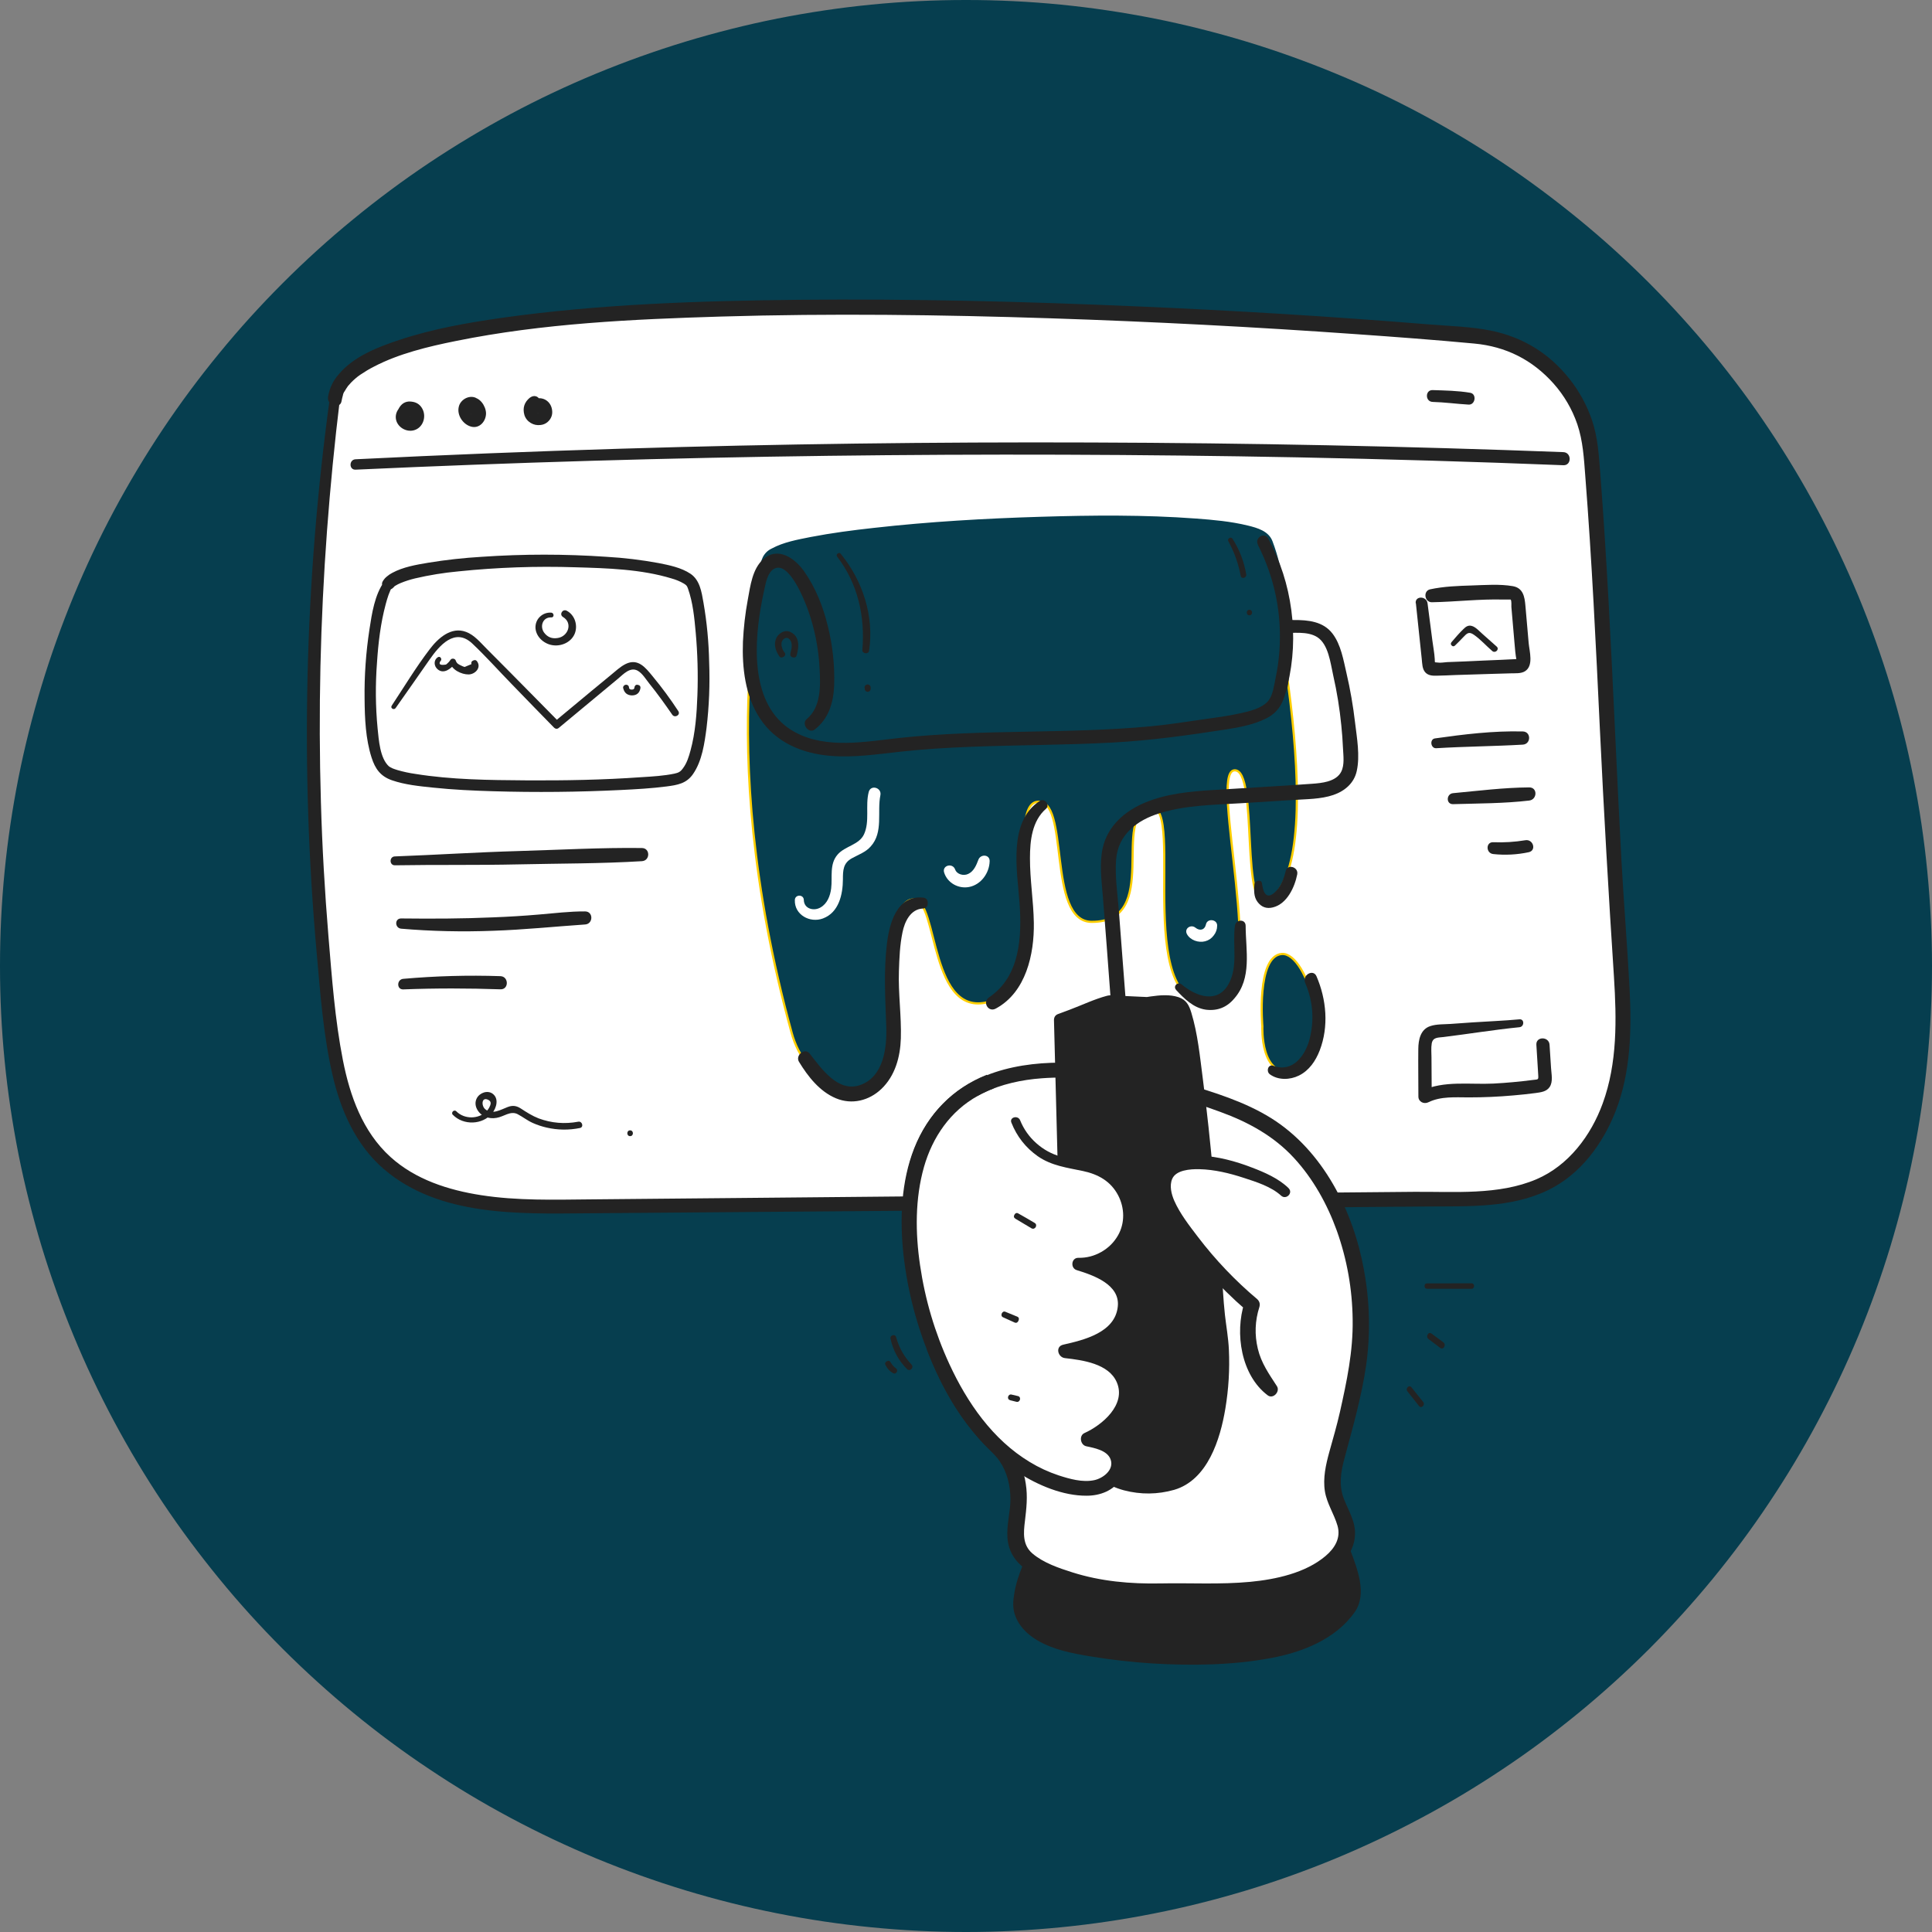 <svg xmlns="http://www.w3.org/2000/svg" xmlns:xlink="http://www.w3.org/1999/xlink" width="120" viewBox="0 0 90 90" height="120" preserveAspectRatio="xMidYMid meet"><rect x="0" y="0" width="90" height="90" fill="#808080" stroke="none"/><defs><clipPath id="986380f7f1"><path d="M 47 70 L 64 70 L 64 77.641 L 47 77.641 Z M 47 70 " clip-rule="nonzero"></path></clipPath></defs><path fill="#063e4f" d="M 90 45 C 90 46.473 89.926 47.941 89.781 49.41 C 89.637 50.875 89.422 52.332 89.133 53.777 C 88.848 55.223 88.488 56.652 88.062 58.062 C 87.633 59.473 87.137 60.859 86.574 62.219 C 86.008 63.582 85.379 64.91 84.684 66.211 C 83.992 67.512 83.234 68.773 82.414 70 C 81.598 71.227 80.719 72.406 79.785 73.547 C 78.848 74.688 77.859 75.777 76.82 76.82 C 75.777 77.859 74.688 78.848 73.547 79.785 C 72.406 80.719 71.227 81.598 70 82.414 C 68.773 83.234 67.512 83.992 66.211 84.684 C 64.91 85.379 63.582 86.008 62.219 86.574 C 60.859 87.137 59.473 87.633 58.062 88.062 C 56.652 88.488 55.223 88.848 53.777 89.133 C 52.332 89.422 50.875 89.637 49.41 89.781 C 47.941 89.926 46.473 90 45 90 C 43.527 90 42.055 89.926 40.59 89.781 C 39.121 89.637 37.664 89.422 36.219 89.133 C 34.773 88.848 33.348 88.488 31.938 88.062 C 30.527 87.633 29.141 87.137 27.777 86.574 C 26.418 86.008 25.086 85.379 23.785 84.684 C 22.488 83.992 21.223 83.234 20 82.414 C 18.773 81.598 17.59 80.719 16.453 79.785 C 15.312 78.848 14.223 77.859 13.18 76.82 C 12.137 75.777 11.148 74.688 10.215 73.547 C 9.281 72.406 8.402 71.227 7.582 70 C 6.766 68.773 6.008 67.512 5.312 66.211 C 4.617 64.91 3.988 63.582 3.426 62.219 C 2.863 60.859 2.367 59.473 1.938 58.062 C 1.512 56.652 1.152 55.223 0.863 53.777 C 0.578 52.332 0.359 50.875 0.215 49.41 C 0.07 47.941 0 46.473 0 45 C 0 43.527 0.07 42.055 0.215 40.59 C 0.359 39.121 0.578 37.664 0.863 36.219 C 1.152 34.773 1.512 33.348 1.938 31.938 C 2.367 30.527 2.863 29.141 3.426 27.777 C 3.988 26.418 4.617 25.086 5.312 23.785 C 6.008 22.488 6.766 21.223 7.582 20 C 8.402 18.773 9.281 17.59 10.215 16.453 C 11.148 15.312 12.137 14.223 13.18 13.18 C 14.223 12.137 15.312 11.148 16.453 10.215 C 17.59 9.281 18.773 8.402 20 7.582 C 21.223 6.766 22.488 6.008 23.785 5.312 C 25.086 4.617 26.418 3.988 27.777 3.426 C 29.141 2.863 30.527 2.367 31.938 1.938 C 33.348 1.512 34.773 1.152 36.219 0.863 C 37.664 0.578 39.121 0.359 40.59 0.215 C 42.055 0.07 43.527 0 45 0 C 46.473 0 47.941 0.07 49.41 0.215 C 50.875 0.359 52.332 0.578 53.777 0.863 C 55.223 1.152 56.652 1.512 58.062 1.938 C 59.473 2.367 60.859 2.863 62.219 3.426 C 63.582 3.988 64.91 4.617 66.211 5.312 C 67.512 6.008 68.773 6.766 70 7.582 C 71.227 8.402 72.406 9.281 73.547 10.215 C 74.688 11.148 75.777 12.137 76.82 13.18 C 77.859 14.223 78.848 15.312 79.785 16.453 C 80.719 17.59 81.598 18.773 82.414 20 C 83.234 21.223 83.992 22.488 84.684 23.785 C 85.379 25.086 86.008 26.418 86.574 27.777 C 87.137 29.141 87.633 30.527 88.062 31.938 C 88.488 33.348 88.848 34.773 89.133 36.219 C 89.422 37.664 89.637 39.121 89.781 40.59 C 89.926 42.055 90 43.527 90 45 Z M 90 45 " fill-opacity="1" fill-rule="nonzero"></path><g clip-path="url(#986380f7f1)"><path fill="#232323" d="M 61.41 70.715 C 61.875 70.73 62.176 71.199 62.363 71.625 C 62.645 72.266 62.859 72.93 63.012 73.613 C 63.074 73.898 63.125 74.195 63.047 74.477 C 62.977 74.703 62.863 74.906 62.703 75.078 C 61.496 76.535 59.461 76.961 57.574 77.109 C 55.289 77.285 53.016 77.18 50.754 76.801 C 50.066 76.684 49.375 76.539 48.742 76.242 C 48.16 75.965 47.594 75.484 47.547 74.844 C 47.539 74.645 47.562 74.449 47.613 74.254 C 47.777 73.508 48.047 72.801 48.418 72.133 " fill-opacity="1" fill-rule="nonzero"></path><path fill="#232323" d="M 61.41 70.945 C 61.738 70.988 61.941 71.371 62.066 71.637 C 62.234 72.012 62.379 72.402 62.492 72.797 C 62.605 73.18 62.73 73.586 62.77 73.984 C 62.812 74.398 62.609 74.703 62.34 74.996 C 61.469 75.938 60.215 76.371 58.984 76.594 C 57.469 76.871 55.883 76.883 54.352 76.82 C 52.777 76.754 51.117 76.637 49.602 76.188 C 48.961 75.996 47.992 75.621 47.898 74.844 C 47.852 74.426 48.043 73.93 48.176 73.539 C 48.324 73.113 48.5 72.699 48.707 72.301 C 48.891 71.918 48.355 71.594 48.133 71.965 C 47.668 72.727 47.27 73.707 47.203 74.605 C 47.145 75.395 47.668 76.023 48.312 76.406 C 49.059 76.852 49.945 77.02 50.793 77.16 C 51.758 77.32 52.73 77.43 53.707 77.492 C 55.516 77.598 57.379 77.574 59.168 77.246 C 60.645 76.977 62.223 76.367 63.113 75.09 C 63.695 74.254 63.23 73.09 62.914 72.238 C 62.648 71.508 62.312 70.551 61.414 70.484 C 61.113 70.465 61.125 70.91 61.414 70.949 Z M 61.41 70.945 " fill-opacity="1" fill-rule="nonzero"></path></g><path fill="#ffffff" d="M 15.598 18.578 C 14.355 28.125 14.254 37.59 15.34 47.156 C 15.605 49.516 15.996 52.035 17.617 53.773 C 19.785 56.098 23.355 56.234 26.531 56.207 L 67.441 55.852 C 69.016 55.836 70.66 55.809 72.059 55.086 C 73.789 54.191 74.871 52.344 75.301 50.441 C 75.73 48.539 75.605 46.559 75.465 44.613 C 74.941 37.371 74.754 28.801 74.113 21.098 C 74.055 20.398 73.879 19.73 73.586 19.094 C 73.293 18.457 72.902 17.891 72.406 17.391 C 71.914 16.895 71.352 16.496 70.715 16.195 C 70.082 15.895 69.414 15.715 68.715 15.652 C 54.578 14.375 16.402 12.406 15.598 18.578 Z M 15.598 18.578 " fill-opacity="1" fill-rule="nonzero"></path><path fill="#232323" d="M 15.367 18.516 C 14.188 27.121 13.98 35.754 14.754 44.406 C 14.922 46.293 15.062 48.219 15.488 50.066 C 15.867 51.719 16.574 53.34 17.887 54.465 C 20.449 56.664 24.148 56.547 27.324 56.52 C 36.035 56.453 44.746 56.383 53.453 56.312 L 66.52 56.203 C 68.395 56.188 70.398 56.281 72.129 55.434 C 73.625 54.703 74.66 53.293 75.258 51.773 C 75.973 49.953 76.012 47.941 75.91 46.016 C 75.805 44.051 75.645 42.09 75.535 40.125 C 75.316 36.09 75.156 32.051 74.934 28.02 C 74.824 26.027 74.699 24.035 74.547 22.047 C 74.48 21.207 74.434 20.375 74.16 19.57 C 73.918 18.863 73.562 18.215 73.098 17.633 C 72.152 16.449 70.938 15.707 69.457 15.402 C 68.504 15.211 67.5 15.188 66.531 15.109 C 62.02 14.742 57.496 14.465 52.973 14.273 C 47.715 14.043 42.453 13.914 37.195 13.965 C 32.602 14.016 27.973 14.16 23.414 14.801 C 21.797 15.031 20.168 15.316 18.613 15.832 C 17.609 16.164 16.48 16.598 15.781 17.434 C 15.512 17.738 15.348 18.09 15.281 18.492 C 15.223 18.906 15.859 19.09 15.914 18.668 C 15.93 18.582 15.949 18.5 15.973 18.418 C 15.984 18.344 16.012 18.281 16.059 18.219 C 16.098 18.148 16.145 18.078 16.191 18.012 C 16.238 17.945 16.164 18.035 16.238 17.953 C 16.273 17.91 16.312 17.867 16.352 17.824 C 16.418 17.758 16.484 17.691 16.555 17.633 C 16.629 17.566 16.707 17.508 16.789 17.453 C 16.992 17.316 17.203 17.188 17.422 17.078 C 18.562 16.48 19.938 16.145 21.246 15.883 C 25.293 15.062 29.477 14.871 33.594 14.746 C 38.707 14.594 43.832 14.66 48.949 14.828 C 53.691 14.984 58.43 15.23 63.168 15.566 C 65.004 15.695 66.84 15.832 68.676 16.004 C 70.148 16.141 71.379 16.758 72.367 17.863 C 72.863 18.422 73.234 19.055 73.477 19.762 C 73.742 20.543 73.785 21.348 73.848 22.168 C 74.156 26.113 74.344 30.062 74.531 34.012 C 74.715 37.848 74.934 41.676 75.184 45.504 C 75.309 47.477 75.348 49.52 74.66 51.402 C 74.113 52.902 73.07 54.293 71.574 54.934 C 69.809 55.688 67.734 55.504 65.859 55.52 L 59.391 55.578 C 50.902 55.652 42.414 55.73 33.922 55.812 L 27.523 55.871 C 25.82 55.887 24.102 55.938 22.414 55.676 C 20.891 55.441 19.348 54.949 18.184 53.891 C 16.895 52.719 16.301 51.055 15.973 49.383 C 15.602 47.492 15.461 45.543 15.301 43.625 C 15.129 41.539 15.008 39.453 14.949 37.359 C 14.824 33.141 14.922 28.926 15.234 24.715 C 15.387 22.664 15.586 20.621 15.836 18.578 C 15.867 18.316 15.406 18.25 15.367 18.516 Z M 15.367 18.516 " fill-opacity="1" fill-rule="nonzero"></path><path stroke-linecap="butt" transform="matrix(0.066, 0, 0, 0.066, 12.002, 12.655)" fill-opacity="1" fill="#063e4f" fill-rule="nonzero" stroke-linejoin="miter" d="M 359.844 202.739 C 359.844 202.739 319.477 327.851 376.84 537.001 C 379.141 545.617 383.095 553.407 388.643 560.312 C 394.19 567.275 400.918 572.823 408.826 576.895 C 474.746 610.946 430.249 443.108 463.238 443.108 C 480.47 443.108 473.979 529.211 517.768 514.87 C 561.498 500.529 526.325 377.837 549.99 374.237 C 573.714 370.637 556.541 458.924 588.763 458.924 C 638.277 458.924 601.746 383.266 630.369 378.545 C 655.686 374.355 614.612 530.686 679.174 514.87 C 713.875 506.372 671.266 354.113 689.207 351.988 C 707.147 349.864 692.511 458.452 714.347 443.108 C 760.261 410.826 709.331 190.523 709.331 190.523 Z M 359.844 202.739 " stroke="#ffce00" stroke-width="1.54" stroke-opacity="1" stroke-miterlimit="10"></path><path fill="#232323" d="M 54.434 29.66 C 55.582 29.43 56.777 29.445 57.941 29.461 C 58.527 29.469 59.109 29.484 59.691 29.492 C 60.215 29.5 60.902 29.387 61.363 29.68 C 61.887 30.016 61.98 30.902 62.105 31.457 C 62.281 32.23 62.406 33.008 62.484 33.797 C 62.52 34.152 62.547 34.508 62.562 34.863 C 62.578 35.207 62.641 35.633 62.477 35.953 C 62.238 36.418 61.57 36.48 61.109 36.512 C 59.582 36.625 58.051 36.703 56.52 36.801 C 55.449 36.867 54.352 36.969 53.352 37.383 C 52.414 37.77 51.605 38.465 51.371 39.492 C 51.207 40.219 51.312 40.977 51.371 41.707 L 51.555 44.074 C 51.824 47.648 52.078 51.223 52.387 54.797 C 52.422 55.219 53.078 55.227 53.047 54.797 C 52.832 51.508 52.562 48.219 52.312 44.93 L 52.121 42.43 C 52.062 41.648 51.934 40.836 51.992 40.047 C 52.082 38.875 52.969 38.207 54.02 37.883 C 55.238 37.504 56.543 37.496 57.805 37.418 C 58.617 37.367 59.434 37.316 60.246 37.266 C 60.863 37.223 61.527 37.234 62.117 37.031 C 62.648 36.848 63.082 36.48 63.203 35.914 C 63.359 35.207 63.211 34.379 63.125 33.668 C 63.035 32.891 62.902 32.117 62.723 31.352 C 62.582 30.742 62.465 30.027 62.074 29.516 C 61.641 28.949 60.941 28.879 60.277 28.883 C 59.633 28.883 58.992 28.867 58.348 28.859 C 57.004 28.844 55.598 28.793 54.281 29.113 C 53.922 29.199 54.074 29.734 54.434 29.66 Z M 54.434 29.66 " fill-opacity="1" fill-rule="nonzero"></path><path fill="#232323" d="M 16.562 21.879 C 23.891 21.543 31.223 21.328 38.559 21.234 C 45.852 21.141 53.148 21.164 60.441 21.305 C 64.57 21.387 68.699 21.508 72.828 21.672 C 73.219 21.688 73.219 21.078 72.828 21.062 C 65.496 20.785 58.16 20.637 50.82 20.613 C 43.523 20.586 36.23 20.68 28.941 20.902 C 24.812 21.027 20.688 21.191 16.562 21.395 C 16.254 21.41 16.25 21.891 16.562 21.879 Z M 16.562 21.879 " fill-opacity="1" fill-rule="nonzero"></path><path fill="#ffffff" d="M 43.543 62.844 C 41.793 58.422 41.262 51.371 47.141 50.086 C 50.285 49.402 53.75 50.32 56.73 51.359 C 57.637 51.676 58.535 52.055 59.324 52.602 C 60.488 53.41 61.379 54.566 62.031 55.828 C 63.129 57.957 63.527 60.391 63.359 62.77 C 63.27 63.992 62.941 65.121 62.691 66.312 C 62.492 67.25 61.953 68.43 62.09 69.367 C 62.223 70.305 63.051 71.02 62.629 71.969 C 62.242 72.844 61.164 73.371 60.312 73.648 C 58.246 74.328 56.395 74.074 54.289 74.141 C 52.312 74.199 50.402 73.992 48.574 73.109 C 48.195 72.926 47.82 72.703 47.562 72.367 C 47.047 71.68 47.492 70.539 47.457 69.727 C 47.418 68.832 47.164 68.031 46.504 67.395 C 45.172 66.098 44.238 64.57 43.543 62.844 Z M 43.543 62.844 " fill-opacity="1" fill-rule="nonzero"></path><path fill="#232323" d="M 43.762 62.781 C 43.105 61.129 42.738 59.418 42.652 57.641 C 42.582 55.973 42.797 54.191 43.707 52.75 C 44.766 51.07 46.629 50.367 48.539 50.23 C 51.371 50.02 54.211 50.84 56.848 51.797 C 58.145 52.27 59.336 52.918 60.277 53.941 C 61.168 54.906 61.828 56.094 62.273 57.328 C 62.75 58.668 62.996 60.055 63.012 61.477 C 63.035 62.957 62.738 64.348 62.418 65.781 C 62.277 66.406 62.098 67.012 61.926 67.633 C 61.762 68.23 61.621 68.855 61.719 69.473 C 61.812 70.043 62.145 70.52 62.305 71.07 C 62.473 71.641 62.18 72.121 61.75 72.484 C 60.816 73.277 59.43 73.574 58.242 73.688 C 56.852 73.82 55.449 73.734 54.055 73.762 C 52.664 73.789 51.281 73.668 49.953 73.246 C 49.324 73.047 48.598 72.801 48.09 72.363 C 47.629 71.965 47.676 71.41 47.746 70.852 C 47.816 70.262 47.879 69.715 47.785 69.121 C 47.699 68.527 47.477 67.988 47.117 67.504 C 46.738 67.008 46.246 66.594 45.852 66.105 C 45.441 65.594 45.07 65.055 44.742 64.488 C 44.414 63.93 44.125 63.352 43.875 62.754 C 43.707 62.348 43.039 62.516 43.203 62.938 C 43.703 64.227 44.336 65.445 45.195 66.531 C 45.398 66.789 45.613 67.039 45.84 67.277 C 46.082 67.535 46.359 67.766 46.562 68.059 C 46.914 68.57 47.066 69.203 47.07 69.816 C 47.074 70.43 46.887 71.016 46.93 71.621 C 46.973 72.277 47.293 72.758 47.828 73.133 C 48.41 73.539 49.129 73.801 49.801 74.008 C 50.504 74.223 51.219 74.367 51.949 74.445 C 53.434 74.617 54.949 74.52 56.441 74.523 C 57.895 74.523 59.371 74.43 60.738 73.906 C 61.781 73.508 63.062 72.754 63.121 71.5 C 63.152 70.891 62.82 70.375 62.605 69.828 C 62.359 69.191 62.457 68.582 62.629 67.941 C 63.012 66.516 63.422 65.086 63.637 63.621 C 63.848 62.129 63.812 60.645 63.539 59.164 C 63.047 56.422 61.637 53.605 59.219 52.09 C 57.98 51.316 56.531 50.875 55.141 50.461 C 53.703 50.031 52.23 49.695 50.734 49.562 C 48.438 49.355 45.816 49.621 44.07 51.281 C 41.344 53.875 41.836 58.398 42.871 61.641 C 43.004 62.066 43.156 62.488 43.32 62.902 C 43.434 63.168 43.867 63.055 43.762 62.781 Z M 43.762 62.781 " fill-opacity="1" fill-rule="nonzero"></path><path fill="#232323" d="M 49.867 65.852 L 49.395 47.523 L 51.68 46.672 L 53.438 46.754 C 53.438 46.754 54.547 46.531 54.988 46.828 C 55.77 47.363 56.754 61.305 56.754 61.305 C 57.266 63.832 56.859 68.859 54.297 69.168 C 54.297 69.172 50.566 70.086 49.867 65.852 Z M 49.867 65.852 " fill-opacity="1" fill-rule="nonzero"></path><path fill="#232323" d="M 50.176 65.852 L 50.016 59.648 L 49.762 49.773 L 49.703 47.523 L 49.477 47.82 L 50.922 47.277 C 51.172 47.188 51.453 47.117 51.688 46.992 C 51.801 46.934 51.688 46.977 51.707 46.98 C 51.805 46.984 51.906 46.988 52.004 46.992 C 52.508 47.016 53.07 47.117 53.57 47.039 C 53.902 46.988 54.266 46.941 54.602 47.008 C 54.66 47.02 54.777 47.098 54.828 47.094 C 54.801 47.094 54.77 47.031 54.805 47.082 C 54.738 46.992 54.812 47.102 54.828 47.141 C 54.859 47.207 54.809 47.082 54.836 47.156 C 54.848 47.184 54.855 47.211 54.867 47.238 C 54.891 47.312 54.914 47.383 54.934 47.457 C 54.984 47.633 55.023 47.816 55.062 48 C 55.164 48.504 55.242 49.012 55.316 49.52 C 55.516 50.883 55.66 52.258 55.797 53.629 C 56.035 56.02 56.234 58.414 56.414 60.809 C 56.48 61.676 56.637 62.527 56.641 63.402 C 56.652 64.277 56.566 65.137 56.383 65.992 C 56.219 66.738 55.969 67.52 55.484 68.125 C 55.141 68.559 54.727 68.789 54.188 68.883 C 53.926 68.934 53.66 68.957 53.395 68.949 C 52.156 68.93 51.113 68.289 50.578 67.164 C 50.379 66.719 50.242 66.254 50.168 65.773 C 50.102 65.387 49.512 65.551 49.578 65.938 C 49.852 67.523 50.723 68.992 52.363 69.426 C 53.145 69.629 53.922 69.621 54.699 69.402 C 56.262 68.941 56.844 67.043 57.082 65.617 C 57.234 64.707 57.289 63.793 57.246 62.871 C 57.223 62.332 57.113 61.715 57.062 61.25 C 56.98 60.508 56.953 59.754 56.891 59.008 C 56.781 57.598 56.656 56.184 56.523 54.773 C 56.383 53.262 56.227 51.75 56.031 50.246 C 55.898 49.227 55.797 48.16 55.496 47.172 C 55.391 46.828 55.266 46.578 54.902 46.453 C 54.492 46.316 54.027 46.359 53.605 46.418 C 53.547 46.426 53.488 46.438 53.426 46.445 C 53.348 46.461 53.367 46.445 53.438 46.445 L 53.168 46.434 L 52.094 46.383 C 51.922 46.375 51.738 46.344 51.57 46.387 C 50.98 46.543 50.398 46.824 49.824 47.039 L 49.32 47.227 C 49.176 47.27 49.098 47.367 49.098 47.52 L 49.258 53.727 L 49.512 63.605 L 49.57 65.855 C 49.574 66.246 50.184 66.25 50.176 65.852 Z M 50.176 65.852 " fill-opacity="1" fill-rule="nonzero"></path><path fill="#063e4f" d="M 59.246 33.176 C 58.258 34.301 37.543 35.469 36.094 34.008 C 34.648 32.547 35.262 27.68 35.812 26.09 C 36.359 24.504 58.293 23.527 58.961 25.258 C 59.629 26.988 60.234 32.047 59.246 33.176 Z M 59.246 33.176 " fill-opacity="1" fill-rule="nonzero"></path><path fill="#063e4f" d="M 59.031 32.957 C 58.98 33.012 59.016 32.973 59.023 32.965 C 58.996 32.988 58.965 33.004 58.93 33.02 C 58.848 33.062 58.898 33.039 58.875 33.047 C 58.824 33.066 58.773 33.082 58.727 33.102 C 58.461 33.184 58.195 33.25 57.926 33.301 C 57.09 33.469 56.246 33.578 55.402 33.676 C 52.953 33.961 50.484 34.129 48.016 34.242 C 45.508 34.363 42.988 34.43 40.477 34.352 C 39.551 34.336 38.629 34.273 37.711 34.168 C 37.414 34.129 37.121 34.074 36.828 34.004 C 36.715 33.977 36.602 33.941 36.492 33.898 C 36.418 33.867 36.527 33.914 36.48 33.895 C 36.461 33.883 36.441 33.875 36.422 33.863 C 36.387 33.844 36.348 33.82 36.316 33.797 C 36.398 33.855 36.27 33.746 36.238 33.711 C 36.152 33.605 36.078 33.492 36.016 33.371 C 35.871 33.094 35.77 32.797 35.703 32.488 C 35.531 31.762 35.5 31.008 35.508 30.266 C 35.527 28.914 35.672 27.504 36.094 26.211 C 36.109 26.156 36.043 26.234 36.109 26.176 C 36.027 26.242 36.109 26.176 36.141 26.16 C 36.168 26.141 36.098 26.18 36.172 26.137 C 36.219 26.113 36.262 26.086 36.305 26.062 C 36.387 26.02 36.469 25.984 36.559 25.961 C 36.691 25.91 36.828 25.871 36.961 25.836 C 37.73 25.621 38.52 25.496 39.309 25.383 C 41.621 25.055 43.961 24.891 46.297 24.777 C 48.777 24.656 51.27 24.598 53.754 24.676 C 54.73 24.703 55.703 24.754 56.672 24.863 C 57.266 24.93 57.902 25 58.465 25.23 C 58.387 25.199 58.512 25.254 58.539 25.27 C 58.578 25.289 58.613 25.312 58.648 25.336 C 58.648 25.336 58.688 25.375 58.688 25.379 C 58.641 25.285 58.688 25.379 58.703 25.426 C 58.723 25.484 58.742 25.539 58.762 25.598 C 58.809 25.738 58.848 25.883 58.887 26.023 C 58.973 26.352 59.047 26.68 59.109 27.012 C 59.395 28.5 59.562 30.07 59.422 31.578 C 59.379 32.016 59.328 32.598 59.031 32.949 C 58.781 33.25 59.211 33.684 59.465 33.383 C 59.824 32.957 59.938 32.391 60.004 31.848 C 60.102 31.09 60.09 30.32 60.043 29.559 C 59.953 28.125 59.793 26.566 59.277 25.211 C 59.098 24.738 58.574 24.59 58.121 24.48 C 57.336 24.289 56.516 24.215 55.711 24.156 C 53.301 23.977 50.875 24 48.461 24.074 C 45.879 24.152 43.289 24.301 40.719 24.59 C 39.727 24.699 38.738 24.828 37.762 25.016 C 37.156 25.137 36.5 25.254 35.953 25.551 C 35.766 25.637 35.629 25.773 35.535 25.953 C 35.301 26.465 35.223 27.102 35.137 27.648 C 34.887 29.211 34.762 30.871 35.07 32.434 C 35.234 33.285 35.566 34.234 36.445 34.527 C 37.121 34.754 37.871 34.809 38.578 34.867 C 40.961 35.066 43.367 35.02 45.754 34.945 C 48.441 34.867 51.125 34.711 53.801 34.461 C 54.871 34.359 55.941 34.242 57.008 34.082 C 57.66 33.98 58.344 33.891 58.973 33.664 C 59.141 33.602 59.336 33.531 59.465 33.391 C 59.73 33.102 59.297 32.664 59.031 32.957 Z M 59.031 32.957 " fill-opacity="1" fill-rule="nonzero"></path><path fill="#232323" d="M 17.902 27.086 C 17.453 27.707 17.324 28.578 17.211 29.316 C 17.047 30.391 16.969 31.477 16.984 32.562 C 16.992 33.465 17.031 34.422 17.309 35.289 C 17.477 35.816 17.727 36.164 18.258 36.348 C 18.867 36.559 19.543 36.625 20.184 36.691 C 21.109 36.789 22.043 36.832 22.973 36.859 C 24.961 36.918 26.949 36.898 28.93 36.801 C 29.637 36.766 30.344 36.727 31.043 36.637 C 31.555 36.57 31.98 36.504 32.289 36.051 C 32.707 35.441 32.82 34.621 32.914 33.906 C 33.035 32.887 33.074 31.867 33.035 30.844 C 33.016 29.91 32.93 28.988 32.77 28.07 C 32.684 27.582 32.605 27.023 32.164 26.727 C 31.734 26.441 31.18 26.328 30.68 26.23 C 29.875 26.082 29.066 25.984 28.25 25.938 C 26.316 25.805 24.383 25.805 22.445 25.938 C 21.609 25.988 20.773 26.078 19.945 26.215 C 19.383 26.309 18.773 26.414 18.27 26.688 C 18.18 26.734 18.102 26.789 18.023 26.855 C 17.953 26.91 17.895 26.977 17.848 27.051 C 17.633 27.355 18.129 27.641 18.344 27.344 C 18.293 27.414 18.355 27.336 18.371 27.32 C 18.391 27.301 18.352 27.328 18.418 27.285 C 18.496 27.238 18.578 27.195 18.664 27.16 C 18.883 27.07 19.105 27 19.332 26.945 C 20 26.789 20.672 26.68 21.355 26.617 C 23.168 26.43 24.984 26.367 26.805 26.426 C 28.285 26.469 29.863 26.512 31.293 26.949 C 31.488 27.004 31.672 27.078 31.848 27.18 C 31.98 27.262 32 27.285 32.047 27.414 C 32.281 28.07 32.348 28.793 32.41 29.48 C 32.496 30.445 32.523 31.414 32.488 32.383 C 32.457 33.242 32.395 34.125 32.168 34.957 C 32.09 35.246 31.996 35.555 31.812 35.793 C 31.691 35.961 31.605 35.996 31.418 36.039 C 30.926 36.141 30.406 36.172 29.895 36.203 C 28.098 36.332 26.293 36.363 24.496 36.352 C 22.785 36.34 21.035 36.324 19.344 36.051 C 19.066 36.012 18.793 35.953 18.523 35.875 C 18.449 35.852 18.316 35.809 18.285 35.793 C 18.254 35.777 18.219 35.762 18.184 35.742 C 18.16 35.73 18.141 35.715 18.117 35.699 C 17.695 35.316 17.645 34.453 17.59 33.93 C 17.492 32.91 17.484 31.891 17.562 30.867 C 17.621 29.953 17.73 29.027 17.969 28.141 C 18.047 27.855 18.133 27.562 18.285 27.309 C 18.438 27.055 18.066 26.859 17.902 27.086 Z M 17.902 27.086 " fill-opacity="1" fill-rule="nonzero"></path><path fill="#232323" d="M 18.395 40.309 C 20.312 40.277 22.23 40.309 24.148 40.266 C 26.066 40.223 27.988 40.234 29.902 40.117 C 30.293 40.094 30.297 39.508 29.902 39.504 C 27.984 39.48 26.062 39.59 24.148 39.645 C 22.234 39.699 20.312 39.824 18.395 39.895 C 18.129 39.902 18.129 40.312 18.395 40.309 Z M 18.395 40.309 " fill-opacity="1" fill-rule="nonzero"></path><path fill="#232323" d="M 18.688 43.262 C 20.113 43.383 21.539 43.414 22.969 43.359 C 24.402 43.312 25.824 43.164 27.254 43.066 C 27.641 43.043 27.648 42.457 27.254 42.457 C 26.535 42.453 25.82 42.543 25.109 42.602 C 24.395 42.664 23.684 42.707 22.969 42.734 C 21.543 42.797 20.113 42.801 18.688 42.785 C 18.375 42.781 18.387 43.234 18.688 43.262 Z M 18.688 43.262 " fill-opacity="1" fill-rule="nonzero"></path><path fill="#232323" d="M 18.785 46.09 C 20.293 46.031 21.805 46.035 23.312 46.086 C 23.711 46.102 23.707 45.488 23.312 45.473 C 21.801 45.422 20.293 45.465 18.785 45.598 C 18.477 45.625 18.469 46.102 18.785 46.09 Z M 18.785 46.09 " fill-opacity="1" fill-rule="nonzero"></path><path fill="#232323" d="M 65.957 28.098 L 66.141 29.848 C 66.168 30.129 66.199 30.41 66.23 30.691 C 66.254 30.906 66.246 31.172 66.41 31.336 C 66.543 31.469 66.73 31.48 66.906 31.477 C 67.207 31.473 67.504 31.457 67.805 31.445 C 68.383 31.426 68.961 31.41 69.539 31.391 L 70.371 31.367 C 70.59 31.359 70.848 31.387 71.039 31.27 C 71.453 31.012 71.246 30.34 71.211 29.953 L 71.059 28.211 C 71.023 27.789 70.949 27.387 70.469 27.305 C 69.859 27.199 69.18 27.254 68.566 27.273 C 67.922 27.293 67.254 27.316 66.621 27.453 C 66.281 27.527 66.359 28.059 66.703 28.055 C 67.82 28.035 68.926 27.898 70.047 27.93 L 70.371 27.93 C 70.422 27.977 70.402 28.215 70.406 28.273 L 70.473 29.051 L 70.551 29.953 L 70.586 30.344 C 70.59 30.387 70.633 30.77 70.652 30.715 C 70.727 30.691 70.699 30.691 70.559 30.707 L 70.301 30.719 L 69.918 30.738 L 69.082 30.773 C 68.527 30.801 67.969 30.824 67.414 30.844 C 67.273 30.852 67.102 30.887 66.965 30.863 C 66.812 30.84 66.848 30.898 66.836 30.695 C 66.82 30.414 66.762 30.129 66.727 29.852 L 66.5 28.102 C 66.453 27.758 65.914 27.746 65.949 28.102 Z M 65.957 28.098 " fill-opacity="1" fill-rule="nonzero"></path><path fill="#232323" d="M 66.906 34.855 C 68.246 34.773 69.594 34.766 70.938 34.688 C 71.328 34.664 71.332 34.082 70.938 34.074 C 69.57 34.039 68.191 34.207 66.844 34.398 C 66.586 34.438 66.645 34.871 66.906 34.855 Z M 66.906 34.855 " fill-opacity="1" fill-rule="nonzero"></path><path fill="#232323" d="M 67.688 37.461 C 68.863 37.426 70.062 37.43 71.234 37.293 C 71.613 37.25 71.637 36.676 71.234 36.68 C 70.055 36.688 68.859 36.84 67.688 36.949 C 67.367 36.98 67.355 37.469 67.688 37.461 Z M 67.688 37.461 " fill-opacity="1" fill-rule="nonzero"></path><path fill="#232323" d="M 69.559 39.785 C 70.113 39.844 70.668 39.816 71.215 39.699 C 71.586 39.617 71.422 39.082 71.059 39.141 C 70.562 39.223 70.062 39.254 69.562 39.234 C 69.203 39.219 69.215 39.75 69.562 39.785 Z M 69.559 39.785 " fill-opacity="1" fill-rule="nonzero"></path><path fill="#232323" d="M 42.977 41.812 C 41.77 41.707 41.426 43.035 41.316 43.965 C 41.16 45.258 41.242 46.52 41.285 47.816 C 41.32 48.801 41.168 50.164 40.066 50.547 C 39.031 50.906 38.258 49.766 37.715 49.078 C 37.492 48.793 37.039 49.156 37.219 49.461 C 37.637 50.148 38.184 50.848 38.945 51.164 C 39.688 51.473 40.484 51.273 41.055 50.73 C 41.699 50.117 41.938 49.238 41.965 48.371 C 41.996 47.324 41.84 46.285 41.875 45.238 C 41.895 44.637 41.918 44.016 42.043 43.426 C 42.141 42.941 42.41 42.359 42.977 42.324 C 43.137 42.316 43.219 42.23 43.219 42.066 C 43.219 41.906 43.137 41.82 42.977 41.812 Z M 42.977 41.812 " fill-opacity="1" fill-rule="nonzero"></path><path fill="#232323" d="M 48.438 37.309 C 46.945 38.281 47.387 40.559 47.492 42.043 C 47.609 43.621 47.527 45.484 46.078 46.457 C 45.75 46.676 46.035 47.176 46.387 46.984 C 47.793 46.227 48.184 44.453 48.16 42.984 C 48.145 41.977 47.977 40.98 47.98 39.973 C 47.98 39.164 48.074 38.242 48.727 37.676 C 48.926 37.504 48.664 37.16 48.438 37.309 Z M 48.438 37.309 " fill-opacity="1" fill-rule="nonzero"></path><path fill="#232323" d="M 54.785 46.113 C 55.168 46.523 55.594 46.953 56.172 47.035 C 56.707 47.102 57.148 46.93 57.496 46.516 C 58.332 45.566 58.031 44.277 58.027 43.129 C 58.027 42.797 57.566 42.82 57.527 43.129 C 57.406 44.02 57.691 45.023 57.227 45.848 C 56.707 46.77 55.715 46.422 55.047 45.859 C 54.867 45.711 54.629 45.941 54.789 46.113 Z M 54.785 46.113 " fill-opacity="1" fill-rule="nonzero"></path><path fill="#232323" d="M 58.434 41.203 C 58.414 41.484 58.402 41.773 58.578 42.012 C 58.762 42.258 59 42.344 59.297 42.27 C 59.953 42.109 60.312 41.332 60.43 40.73 C 60.496 40.383 59.973 40.23 59.891 40.582 C 59.809 40.938 59.652 41.332 59.371 41.582 C 59.238 41.699 59.062 41.793 58.938 41.629 C 58.84 41.504 58.812 41.305 58.789 41.156 C 58.762 40.941 58.449 41.012 58.434 41.203 Z M 58.434 41.203 " fill-opacity="1" fill-rule="nonzero"></path><path fill="#232323" d="M 58.59 25.367 C 59.387 26.938 59.723 28.598 59.598 30.348 C 59.566 30.773 59.508 31.191 59.418 31.605 C 59.352 31.918 59.301 32.359 59.102 32.621 C 58.805 33.008 58.172 33.141 57.727 33.238 C 57.195 33.359 56.656 33.422 56.121 33.5 C 55.273 33.621 54.434 33.758 53.582 33.836 C 51.645 34.016 49.699 34.047 47.758 34.086 C 45.816 34.121 43.855 34.168 41.914 34.375 C 40.344 34.543 38.52 34.906 37.051 34.117 C 35.023 33.035 35.102 30.285 35.434 28.332 C 35.484 28.035 35.543 27.734 35.609 27.441 C 35.676 27.141 35.758 26.668 36.055 26.5 C 36.746 26.105 37.469 27.945 37.625 28.375 C 37.949 29.27 38.133 30.195 38.18 31.148 C 38.223 31.949 38.254 32.938 37.578 33.5 C 37.316 33.723 37.676 34.199 37.953 33.984 C 38.609 33.48 38.828 32.719 38.859 31.918 C 38.887 30.984 38.789 30.066 38.562 29.164 C 38.348 28.27 37.996 27.383 37.469 26.629 C 37.043 26.016 36.25 25.441 35.559 26.047 C 35.047 26.496 34.953 27.297 34.836 27.93 C 34.715 28.578 34.641 29.234 34.609 29.895 C 34.566 31.098 34.711 32.402 35.383 33.438 C 36.121 34.586 37.371 35.105 38.695 35.211 C 39.773 35.301 40.848 35.137 41.914 35.02 C 43.012 34.898 44.117 34.832 45.223 34.789 C 47.43 34.703 49.645 34.711 51.848 34.59 C 53.625 34.492 55.375 34.25 57.129 33.977 C 57.762 33.879 58.414 33.754 58.988 33.465 C 59.641 33.137 59.82 32.613 59.977 31.934 C 60.254 30.777 60.312 29.609 60.156 28.43 C 60 27.246 59.641 26.133 59.078 25.086 C 58.906 24.77 58.434 25.051 58.598 25.367 Z M 58.59 25.367 " fill-opacity="1" fill-rule="nonzero"></path><path fill="#232323" d="M 36.543 30.398 C 36.523 30.367 36.504 30.336 36.484 30.301 C 36.477 30.289 36.473 30.273 36.465 30.258 C 36.457 30.246 36.453 30.242 36.449 30.23 C 36.457 30.246 36.449 30.23 36.449 30.223 C 36.438 30.191 36.426 30.156 36.418 30.125 C 36.414 30.105 36.41 30.09 36.406 30.07 C 36.406 30.074 36.406 30.09 36.406 30.07 C 36.406 30.059 36.406 30.043 36.406 30.031 C 36.406 30.016 36.406 30 36.406 29.984 L 36.406 29.953 C 36.406 29.953 36.406 29.973 36.406 29.953 C 36.41 29.938 36.414 29.922 36.418 29.91 C 36.418 29.898 36.438 29.855 36.426 29.887 C 36.438 29.859 36.453 29.836 36.465 29.812 C 36.477 29.797 36.465 29.816 36.461 29.816 L 36.48 29.797 C 36.488 29.785 36.5 29.777 36.512 29.766 C 36.52 29.754 36.535 29.746 36.52 29.758 C 36.504 29.77 36.52 29.758 36.523 29.758 L 36.562 29.734 L 36.578 29.727 C 36.578 29.727 36.555 29.734 36.57 29.73 L 36.617 29.715 C 36.637 29.711 36.59 29.715 36.617 29.715 L 36.656 29.715 C 36.66 29.715 36.688 29.723 36.664 29.715 C 36.645 29.711 36.684 29.723 36.688 29.723 C 36.695 29.723 36.719 29.734 36.699 29.727 C 36.68 29.719 36.707 29.73 36.711 29.73 C 36.723 29.738 36.734 29.746 36.746 29.754 C 36.77 29.77 36.734 29.742 36.758 29.762 C 36.766 29.77 36.777 29.781 36.789 29.793 L 36.801 29.809 C 36.828 29.836 36.793 29.793 36.805 29.812 C 36.816 29.832 36.836 29.859 36.848 29.887 C 36.848 29.891 36.855 29.91 36.848 29.887 L 36.855 29.902 C 36.859 29.918 36.863 29.938 36.867 29.953 C 36.867 29.961 36.879 30 36.875 29.98 C 36.879 30.004 36.879 30.027 36.879 30.047 C 36.883 30.094 36.879 30.141 36.875 30.188 C 36.875 30.184 36.875 30.172 36.875 30.188 C 36.875 30.203 36.871 30.215 36.867 30.23 L 36.855 30.289 C 36.844 30.336 36.832 30.387 36.82 30.434 C 36.797 30.531 36.832 30.594 36.93 30.621 C 37.027 30.648 37.09 30.613 37.117 30.516 C 37.168 30.309 37.211 30.098 37.168 29.887 C 37.133 29.707 37.039 29.57 36.887 29.477 C 36.719 29.371 36.551 29.375 36.383 29.48 C 36.219 29.586 36.129 29.738 36.105 29.934 C 36.082 30.148 36.168 30.367 36.285 30.547 C 36.336 30.637 36.406 30.652 36.496 30.602 C 36.582 30.551 36.602 30.48 36.551 30.391 Z M 36.543 30.398 " fill-opacity="1" fill-rule="nonzero"></path><path stroke-linecap="butt" transform="matrix(0.066, 0, 0, 0.066, 12.002, 12.655)" fill-opacity="1" fill="#063e4f" fill-rule="nonzero" stroke-linejoin="miter" d="M 709.154 532.692 C 709.154 532.692 704.728 482.943 722.904 481.585 C 741.081 480.287 761.736 549.453 731.52 563.911 C 707.442 569.99 709.154 532.692 709.154 532.692 Z M 709.154 532.692 " stroke="#ffce00" stroke-width="1.54" stroke-opacity="1" stroke-miterlimit="10"></path><path fill="#232323" d="M 59.152 50.043 C 59.539 50.328 60.09 50.312 60.512 50.102 C 60.988 49.867 61.289 49.418 61.477 48.934 C 61.906 47.82 61.793 46.559 61.328 45.48 C 61.172 45.117 60.645 45.43 60.801 45.789 C 61.168 46.645 61.234 47.523 61 48.426 C 60.793 49.199 60.199 49.98 59.316 49.648 C 59.07 49.559 58.973 49.91 59.152 50.043 Z M 59.152 50.043 " fill-opacity="1" fill-rule="nonzero"></path><path fill="#ffffff" d="M 37.027 41.926 C 37 42.613 37.73 43.012 38.336 42.785 C 39.078 42.508 39.262 41.672 39.266 40.965 C 39.266 40.543 39.277 40.207 39.68 39.984 C 39.988 39.812 40.324 39.703 40.562 39.43 C 41.16 38.766 40.852 37.832 41.012 37.043 C 41.082 36.691 40.562 36.539 40.469 36.891 C 40.301 37.531 40.527 38.258 40.25 38.863 C 40.02 39.363 39.359 39.41 39.016 39.812 C 38.629 40.262 38.785 40.852 38.719 41.387 C 38.676 41.73 38.539 42.094 38.223 42.273 C 37.906 42.457 37.457 42.336 37.445 41.926 C 37.441 41.656 37.035 41.656 37.027 41.926 Z M 37.027 41.926 " fill-opacity="1" fill-rule="nonzero"></path><path fill="#ffffff" d="M 43.98 40.641 C 44.129 41.129 44.645 41.414 45.141 41.32 C 45.699 41.215 46.09 40.668 46.102 40.117 C 46.109 39.797 45.68 39.777 45.578 40.047 C 45.484 40.297 45.367 40.59 45.102 40.711 C 44.891 40.812 44.578 40.738 44.492 40.5 C 44.375 40.184 43.883 40.309 43.98 40.641 Z M 43.98 40.641 " fill-opacity="1" fill-rule="nonzero"></path><path fill="#ffffff" d="M 55.293 43.516 C 55.449 43.801 55.836 43.93 56.141 43.848 C 56.305 43.805 56.438 43.715 56.539 43.578 C 56.645 43.445 56.699 43.293 56.699 43.125 C 56.715 42.828 56.246 42.762 56.18 43.055 C 56.121 43.328 55.891 43.379 55.688 43.215 C 55.477 43.043 55.152 43.254 55.293 43.516 Z M 55.293 43.516 " fill-opacity="1" fill-rule="nonzero"></path><path fill="#232323" d="M 70.781 47.484 C 70.062 47.551 69.34 47.578 68.621 47.625 C 68.27 47.648 67.922 47.672 67.57 47.699 C 67.27 47.719 66.926 47.703 66.637 47.797 C 66.168 47.945 66.074 48.438 66.07 48.867 C 66.062 49.605 66.074 50.344 66.074 51.082 C 66.074 51.328 66.332 51.449 66.539 51.348 C 67.121 51.062 67.793 51.121 68.422 51.121 C 69.121 51.121 69.82 51.09 70.52 51.027 C 70.855 51 71.191 50.961 71.531 50.918 C 71.773 50.883 72.039 50.859 72.188 50.637 C 72.355 50.391 72.27 50.031 72.254 49.754 C 72.23 49.391 72.207 49.031 72.184 48.668 C 72.16 48.277 71.547 48.27 71.57 48.668 C 71.594 49.008 71.613 49.348 71.633 49.688 C 71.641 49.816 71.645 49.945 71.656 50.07 C 71.672 50.316 71.656 50.277 71.406 50.309 C 70.797 50.387 70.184 50.445 69.57 50.477 C 68.48 50.531 67.242 50.324 66.23 50.816 L 66.695 51.082 L 66.684 49.258 C 66.684 49.047 66.66 48.82 66.695 48.609 C 66.75 48.312 66.988 48.34 67.242 48.309 C 68.422 48.164 69.602 47.969 70.781 47.852 C 71.016 47.828 71.02 47.461 70.781 47.484 Z M 70.781 47.484 " fill-opacity="1" fill-rule="nonzero"></path><path fill="#ffffff" d="M 47.312 52.238 C 47.48 52.668 47.734 53.043 48.07 53.359 C 48.406 53.68 48.793 53.91 49.23 54.059 C 49.906 54.277 50.648 54.262 51.289 54.562 C 52.227 55.004 52.773 56.145 52.531 57.152 C 52.285 58.16 51.273 58.926 50.238 58.887 C 51.121 59.148 52.141 59.555 52.352 60.453 C 52.508 61.125 52.102 61.828 51.539 62.23 C 50.977 62.629 50.281 62.793 49.609 62.949 C 50.691 63.059 51.984 63.328 52.355 64.348 C 52.758 65.441 51.754 66.57 50.688 67.047 C 51.223 67.16 51.84 67.336 52.047 67.844 C 52.238 68.324 51.93 68.891 51.477 69.133 C 51.023 69.379 50.473 69.359 49.969 69.258 C 46.734 68.605 44.695 65.754 43.543 62.84 C 42.012 58.973 41.414 53.09 45.23 50.82 " fill-opacity="1" fill-rule="nonzero"></path><path fill="#232323" d="M 45.973 50.066 C 44.383 50.695 43.219 51.902 42.59 53.484 C 41.977 55.039 41.91 56.789 42.086 58.434 C 42.281 60.176 42.727 61.855 43.422 63.465 C 44.281 65.473 45.574 67.41 47.445 68.605 C 48.355 69.191 49.52 69.684 50.621 69.676 C 51.25 69.676 51.867 69.441 52.219 68.898 C 52.531 68.414 52.52 67.785 52.125 67.348 C 51.785 66.973 51.258 66.828 50.777 66.727 L 50.859 67.34 C 51.984 66.82 53.18 65.539 52.652 64.207 C 52.176 63.012 50.742 62.75 49.613 62.633 L 49.695 63.258 C 50.965 62.961 52.57 62.414 52.688 60.875 C 52.789 59.531 51.383 58.926 50.316 58.605 L 50.242 59.18 C 51.746 59.207 53.035 57.848 52.828 56.336 C 52.727 55.602 52.379 55.016 51.781 54.574 C 51.09 54.062 50.211 54.098 49.414 53.879 C 48.984 53.758 48.602 53.547 48.27 53.25 C 47.938 52.953 47.688 52.598 47.52 52.184 C 47.418 51.938 47.016 52.043 47.113 52.293 C 47.367 52.938 47.777 53.461 48.34 53.859 C 48.98 54.305 49.707 54.395 50.449 54.551 C 51.16 54.703 51.746 55.027 52.09 55.688 C 52.391 56.266 52.41 56.973 52.082 57.547 C 51.895 57.875 51.633 58.133 51.305 58.32 C 50.973 58.508 50.617 58.602 50.238 58.594 C 49.902 58.586 49.852 59.074 50.16 59.168 C 50.938 59.406 52.188 59.84 52.07 60.871 C 51.941 62.078 50.492 62.422 49.527 62.641 C 49.148 62.727 49.277 63.23 49.609 63.266 C 50.434 63.359 51.656 63.523 52.027 64.398 C 52.469 65.434 51.344 66.387 50.516 66.758 C 50.254 66.879 50.328 67.312 50.598 67.371 C 50.977 67.453 51.578 67.559 51.734 67.98 C 51.914 68.469 51.383 68.867 50.969 68.953 C 50.426 69.066 49.828 68.895 49.309 68.727 C 48.84 68.57 48.391 68.363 47.969 68.105 C 46.246 67.066 45.055 65.34 44.227 63.547 C 43.547 62.074 43.094 60.539 42.859 58.934 C 42.637 57.426 42.625 55.836 43.043 54.359 C 43.441 52.969 44.273 51.754 45.555 51.047 C 45.793 50.914 46.035 50.801 46.289 50.703 " fill-opacity="1" fill-rule="nonzero"></path><path fill="#ffffff" d="M 59.852 55.523 C 58.895 54.594 53.699 52.906 54.25 55.629 C 54.332 56.039 54.551 56.406 54.777 56.762 C 55.762 58.273 56.941 59.617 58.316 60.785 C 57.867 62.133 58.227 63.711 59.211 64.734 " fill-opacity="1" fill-rule="nonzero"></path><path fill="#232323" d="M 60.027 55.348 C 59.562 54.895 58.902 54.609 58.305 54.383 C 57.547 54.09 56.738 53.875 55.922 53.832 C 55.273 53.801 54.484 53.891 54.09 54.477 C 53.492 55.355 54.176 56.48 54.672 57.219 C 55.629 58.645 56.762 59.922 58.062 61.043 L 57.969 60.688 C 57.516 62.098 57.809 64.062 59.055 65 C 59.309 65.191 59.645 64.824 59.484 64.574 C 59.117 64.008 58.754 63.5 58.594 62.828 C 58.438 62.176 58.461 61.523 58.668 60.883 C 58.707 60.746 58.676 60.629 58.574 60.527 C 57.543 59.66 56.617 58.688 55.801 57.617 C 55.402 57.094 54.965 56.535 54.699 55.93 C 54.57 55.629 54.469 55.238 54.605 54.918 C 54.781 54.504 55.441 54.457 55.863 54.465 C 56.57 54.48 57.277 54.652 57.945 54.871 C 58.523 55.059 59.219 55.277 59.68 55.699 C 59.91 55.91 60.254 55.574 60.027 55.352 Z M 60.027 55.348 " fill-opacity="1" fill-rule="nonzero"></path><path fill="#232323" d="M 66.738 18.723 C 67.297 18.738 67.855 18.816 68.414 18.848 C 68.727 18.867 68.805 18.352 68.488 18.297 C 67.906 18.199 67.324 18.191 66.738 18.172 C 66.383 18.16 66.383 18.711 66.738 18.723 Z M 66.738 18.723 " fill-opacity="1" fill-rule="nonzero"></path><path fill="#232323" d="M 19.113 18.789 C 18.734 18.766 18.391 19.117 18.441 19.504 C 18.492 19.887 18.918 20.148 19.285 20.043 C 19.695 19.93 19.867 19.441 19.691 19.074 C 19.598 18.879 19.445 18.758 19.234 18.719 C 18.961 18.664 18.75 18.75 18.602 18.984 C 18.375 19.309 18.898 19.719 19.156 19.41 C 19.199 19.355 19.152 19.398 19.133 19.41 C 19.102 19.41 19.094 19.41 19.121 19.41 C 19.148 19.41 19.145 19.41 19.113 19.41 C 19.105 19.391 19.039 19.379 19.102 19.41 C 19.07 19.398 19.082 19.332 19.086 19.398 C 19.086 19.34 19.086 19.422 19.086 19.438 C 19.09 19.379 19.074 19.465 19.086 19.438 C 19.094 19.418 19.09 19.426 19.074 19.457 C 19.074 19.445 19.082 19.438 19.09 19.434 C 19.09 19.438 19.078 19.441 19.074 19.441 C 19.047 19.445 19.094 19.453 19.043 19.441 C 19.098 19.453 19.008 19.414 19.043 19.441 C 19.016 19.422 18.996 19.418 18.992 19.398 C 18.98 19.305 19.023 19.254 19.117 19.25 C 19.414 19.242 19.41 18.812 19.117 18.797 Z M 19.113 18.789 " fill-opacity="1" fill-rule="nonzero"></path><path fill="#232323" d="M 22.137 18.52 C 21.82 18.402 21.441 18.629 21.371 18.953 C 21.281 19.332 21.555 19.754 21.922 19.867 C 22.324 19.996 22.648 19.629 22.641 19.242 C 22.629 18.914 22.348 18.477 21.969 18.516 C 21.641 18.551 21.5 18.953 21.797 19.148 C 21.832 19.172 21.871 19.191 21.91 19.203 C 21.883 19.191 21.891 19.199 21.926 19.219 C 21.91 19.203 21.938 19.242 21.949 19.258 C 21.926 19.223 21.961 19.305 21.949 19.301 C 21.945 19.289 21.949 19.277 21.957 19.27 C 22.008 19.266 22.051 19.254 22.098 19.23 C 22.062 19.164 21.93 19.152 21.941 19.047 C 21.949 19.023 21.961 19 21.977 18.98 C 21.992 18.965 21.941 18.965 22.008 18.984 C 22.305 19.082 22.422 18.625 22.137 18.52 Z M 22.137 18.52 " fill-opacity="1" fill-rule="nonzero"></path><path fill="#232323" d="M 24.68 18.527 C 24.422 18.742 24.336 19.012 24.43 19.336 C 24.48 19.492 24.582 19.617 24.723 19.703 C 24.867 19.789 25.02 19.82 25.188 19.797 C 25.355 19.777 25.492 19.699 25.598 19.566 C 25.703 19.43 25.742 19.277 25.719 19.109 C 25.676 18.746 25.375 18.5 25.008 18.559 C 24.836 18.586 24.727 18.793 24.75 18.953 C 24.781 19.141 24.922 19.242 25.102 19.262 C 25.059 19.254 25.047 19.254 25.074 19.262 C 25.102 19.27 25.09 19.266 25.047 19.254 C 25.023 19.238 25.004 19.211 25.035 19.242 C 24.984 19.188 25.035 19.273 25.012 19.199 C 25.02 19.223 25.012 19.273 25.023 19.234 C 25.027 19.211 25.043 19.152 25.023 19.199 C 25.035 19.176 25.051 19.156 25.066 19.137 C 25.09 19.121 25.082 19.125 25.055 19.141 L 25.082 19.129 C 25.047 19.137 25.043 19.141 25.07 19.133 C 25.094 19.129 25.09 19.129 25.055 19.133 C 25.055 19.141 25.102 19.152 25.039 19.129 C 25.004 19.113 25.074 19.145 25.023 19.117 C 25.043 19.129 25.047 19.164 25.043 19.137 C 25.043 19.125 25.016 19.062 25.027 19.105 C 25.016 19.059 25.016 19.105 25.023 19.059 C 25.016 19.098 25.027 19.035 25.031 19.023 C 25.043 18.988 25.059 18.957 25.082 18.934 C 25.137 18.875 25.164 18.809 25.164 18.73 C 25.164 18.652 25.137 18.586 25.082 18.531 C 24.965 18.414 24.801 18.434 24.68 18.531 Z M 24.68 18.527 " fill-opacity="1" fill-rule="nonzero"></path><path fill="#232323" d="M 18.43 32.984 C 18.957 32.238 19.477 31.492 20 30.742 C 20.469 30.066 21.191 29.219 22 29.977 C 22.641 30.582 23.234 31.25 23.852 31.883 C 24.5 32.555 25.152 33.223 25.805 33.891 C 25.887 33.969 25.969 33.969 26.051 33.891 C 26.965 33.133 27.879 32.375 28.789 31.617 C 29.039 31.406 29.355 31.055 29.703 31.242 C 29.926 31.367 30.086 31.641 30.242 31.836 C 30.621 32.305 30.973 32.797 31.316 33.293 C 31.434 33.465 31.715 33.305 31.598 33.125 C 31.23 32.562 30.832 32.023 30.402 31.504 C 30.07 31.098 29.723 30.656 29.156 30.926 C 28.891 31.055 28.668 31.273 28.441 31.457 C 28.152 31.691 27.867 31.93 27.578 32.168 C 26.988 32.66 26.395 33.148 25.805 33.641 L 26.051 33.641 C 25.293 32.867 24.527 32.098 23.766 31.324 C 23.398 30.957 23.031 30.586 22.664 30.215 C 22.383 29.934 22.098 29.582 21.715 29.438 C 21.016 29.172 20.402 29.734 20.012 30.25 C 19.375 31.086 18.824 32 18.246 32.875 C 18.172 32.992 18.352 33.094 18.43 32.984 Z M 18.43 32.984 " fill-opacity="1" fill-rule="nonzero"></path><path fill="#232323" d="M 20.395 30.617 C 20.188 30.754 20.207 31.035 20.398 31.188 C 20.688 31.418 21.016 31.137 21.195 30.918 L 20.965 30.855 C 21.031 31.199 21.504 31.422 21.824 31.418 C 22.125 31.418 22.426 31.113 22.234 30.824 C 22.191 30.75 22.129 30.73 22.051 30.766 C 21.969 30.797 21.941 30.855 21.961 30.938 L 21.645 31.07 C 21.586 31.055 21.531 31.031 21.48 31.004 C 21.371 30.953 21.281 30.914 21.234 30.781 C 21.215 30.723 21.176 30.691 21.117 30.684 C 21.059 30.676 21.012 30.695 20.98 30.746 C 20.926 30.828 20.855 30.898 20.777 30.957 C 20.516 31 20.426 30.953 20.508 30.809 C 20.621 30.727 20.516 30.539 20.395 30.617 Z M 20.395 30.617 " fill-opacity="1" fill-rule="nonzero"></path><path fill="#232323" d="M 29.035 32.07 C 29.086 32.277 29.219 32.387 29.434 32.395 C 29.656 32.395 29.789 32.285 29.832 32.07 C 29.848 31.984 29.816 31.93 29.73 31.906 C 29.645 31.883 29.59 31.91 29.559 31.996 C 29.559 32.082 29.516 32.125 29.43 32.125 C 29.34 32.125 29.297 32.082 29.297 31.996 C 29.246 31.824 28.992 31.895 29.031 32.066 Z M 29.035 32.07 " fill-opacity="1" fill-rule="nonzero"></path><path fill="#232323" d="M 25.68 28.539 C 25.582 28.531 25.484 28.547 25.395 28.578 C 25.301 28.613 25.219 28.664 25.148 28.734 C 25.078 28.801 25.023 28.883 24.988 28.977 C 24.953 29.066 24.941 29.164 24.945 29.262 C 24.977 29.695 25.379 30.023 25.789 30.062 C 26.203 30.105 26.641 29.887 26.785 29.488 C 26.922 29.102 26.766 28.641 26.398 28.449 C 26.203 28.352 26.039 28.629 26.227 28.742 C 26.699 29.027 26.465 29.66 25.965 29.723 C 25.703 29.762 25.496 29.676 25.34 29.461 C 25.137 29.168 25.289 28.742 25.68 28.762 C 25.824 28.77 25.82 28.555 25.68 28.539 Z M 25.68 28.539 " fill-opacity="1" fill-rule="nonzero"></path><path fill="#232323" d="M 21.094 51.93 C 21.582 52.434 22.484 52.41 22.93 51.855 C 23.129 51.609 23.25 51.176 22.953 50.953 C 22.711 50.77 22.344 50.906 22.211 51.16 C 22.035 51.496 22.277 51.879 22.594 52.02 C 22.77 52.09 22.949 52.109 23.133 52.074 C 23.473 52.02 23.777 51.73 24.113 51.902 C 24.359 52.031 24.57 52.203 24.828 52.316 C 25.031 52.406 25.246 52.477 25.465 52.527 C 25.98 52.645 26.496 52.652 27.016 52.547 C 27.207 52.508 27.125 52.215 26.934 52.254 C 26.305 52.371 25.691 52.32 25.09 52.098 C 24.789 51.98 24.535 51.816 24.266 51.641 C 24.062 51.508 23.883 51.48 23.648 51.57 C 23.328 51.691 22.93 51.941 22.609 51.676 C 22.414 51.52 22.426 51.086 22.734 51.23 C 22.91 51.309 22.867 51.449 22.789 51.598 C 22.758 51.656 22.719 51.707 22.676 51.754 C 22.305 52.148 21.633 52.148 21.258 51.77 C 21.152 51.664 20.992 51.824 21.094 51.934 Z M 21.094 51.93 " fill-opacity="1" fill-rule="nonzero"></path><path fill="#232323" d="M 29.352 52.926 C 29.527 52.926 29.527 52.656 29.352 52.656 C 29.18 52.656 29.18 52.926 29.352 52.926 Z M 29.352 52.926 " fill-opacity="1" fill-rule="nonzero"></path><path fill="#232323" d="M 67.777 30.074 C 67.91 29.949 68.031 29.82 68.156 29.691 C 68.332 29.508 68.418 29.402 68.66 29.57 C 68.965 29.781 69.234 30.086 69.516 30.328 C 69.656 30.449 69.863 30.25 69.723 30.121 C 69.504 29.922 69.281 29.727 69.059 29.531 C 68.922 29.414 68.738 29.199 68.551 29.156 C 68.398 29.117 68.289 29.188 68.18 29.297 C 67.98 29.488 67.797 29.703 67.617 29.914 C 67.574 29.969 67.574 30.02 67.625 30.07 C 67.672 30.117 67.723 30.121 67.777 30.074 Z M 67.777 30.074 " fill-opacity="1" fill-rule="nonzero"></path><path fill="#232323" d="M 38.992 25.922 C 39.961 27.184 40.305 28.711 40.172 30.277 C 40.156 30.453 40.457 30.496 40.484 30.32 C 40.73 28.703 40.184 27.043 39.16 25.793 C 39.086 25.703 38.922 25.824 38.992 25.922 Z M 38.992 25.922 " fill-opacity="1" fill-rule="nonzero"></path><path fill="#232323" d="M 40.281 32.027 L 40.281 32.086 C 40.281 32.113 40.285 32.137 40.301 32.156 L 40.324 32.188 C 40.336 32.199 40.352 32.211 40.367 32.215 C 40.383 32.223 40.402 32.227 40.418 32.227 C 40.457 32.227 40.488 32.215 40.516 32.188 C 40.523 32.176 40.531 32.168 40.539 32.156 C 40.551 32.137 40.559 32.113 40.559 32.086 C 40.559 32.078 40.559 32.074 40.559 32.066 L 40.559 32.027 C 40.559 31.988 40.547 31.953 40.52 31.926 C 40.488 31.898 40.457 31.887 40.418 31.883 C 40.379 31.887 40.344 31.898 40.316 31.926 C 40.289 31.953 40.273 31.988 40.273 32.027 Z M 40.281 32.027 " fill-opacity="1" fill-rule="nonzero"></path><path fill="#232323" d="M 57.223 25.215 C 57.5 25.723 57.691 26.262 57.797 26.828 C 57.832 26.996 58.082 26.922 58.055 26.758 C 57.953 26.164 57.742 25.609 57.418 25.102 C 57.379 25.043 57.328 25.031 57.266 25.066 C 57.207 25.102 57.191 25.152 57.223 25.215 Z M 57.223 25.215 " fill-opacity="1" fill-rule="nonzero"></path><path fill="#232323" d="M 58.203 28.664 C 58.367 28.664 58.367 28.406 58.203 28.406 C 58.039 28.406 58.039 28.664 58.203 28.664 Z M 58.203 28.664 " fill-opacity="1" fill-rule="nonzero"></path><path fill="#232323" d="M 41.484 62.363 C 41.602 62.91 41.859 63.379 42.25 63.777 C 42.387 63.914 42.594 63.707 42.461 63.566 C 42.117 63.199 41.879 62.777 41.746 62.293 C 41.703 62.121 41.445 62.195 41.484 62.363 Z M 41.484 62.363 " fill-opacity="1" fill-rule="nonzero"></path><path fill="#232323" d="M 41.258 63.605 C 41.336 63.758 41.449 63.879 41.598 63.965 C 41.75 64.051 41.871 63.832 41.73 63.734 C 41.633 63.664 41.551 63.574 41.492 63.465 C 41.445 63.387 41.383 63.371 41.305 63.418 C 41.227 63.461 41.211 63.527 41.258 63.605 Z M 41.258 63.605 " fill-opacity="1" fill-rule="nonzero"></path><path fill="#232323" d="M 66.488 60.035 C 67.172 60.039 67.859 60.039 68.543 60.039 C 68.711 60.039 68.711 59.777 68.543 59.781 C 67.859 59.781 67.172 59.781 66.488 59.785 C 66.402 59.785 66.363 59.824 66.363 59.91 C 66.363 59.992 66.402 60.035 66.488 60.035 Z M 66.488 60.035 " fill-opacity="1" fill-rule="nonzero"></path><path fill="#232323" d="M 66.543 62.375 L 67.09 62.789 C 67.238 62.906 67.391 62.645 67.238 62.531 L 66.688 62.125 C 66.539 62.012 66.398 62.262 66.543 62.375 Z M 66.543 62.375 " fill-opacity="1" fill-rule="nonzero"></path><path fill="#232323" d="M 65.562 64.812 L 66.105 65.5 C 66.215 65.633 66.406 65.445 66.297 65.309 L 65.75 64.625 C 65.641 64.492 65.457 64.68 65.562 64.809 Z M 65.562 64.812 " fill-opacity="1" fill-rule="nonzero"></path><path fill="#232323" d="M 47.309 56.777 C 47.555 56.926 47.801 57.074 48.051 57.219 C 48.215 57.312 48.359 57.062 48.199 56.969 C 47.953 56.82 47.699 56.676 47.449 56.535 C 47.371 56.484 47.305 56.504 47.258 56.582 C 47.211 56.664 47.227 56.73 47.309 56.777 Z M 47.309 56.777 " fill-opacity="1" fill-rule="nonzero"></path><path fill="#232323" d="M 46.723 61.363 L 47.234 61.594 C 47.332 61.648 47.402 61.621 47.445 61.52 C 47.488 61.418 47.457 61.352 47.352 61.32 L 46.828 61.105 C 46.684 61.047 46.574 61.297 46.723 61.363 Z M 46.723 61.363 " fill-opacity="1" fill-rule="nonzero"></path><path fill="#232323" d="M 47.051 65.227 L 47.348 65.301 C 47.52 65.344 47.594 65.078 47.422 65.035 L 47.125 64.965 C 46.957 64.922 46.883 65.18 47.051 65.223 Z M 47.051 65.227 " fill-opacity="1" fill-rule="nonzero"></path></svg>